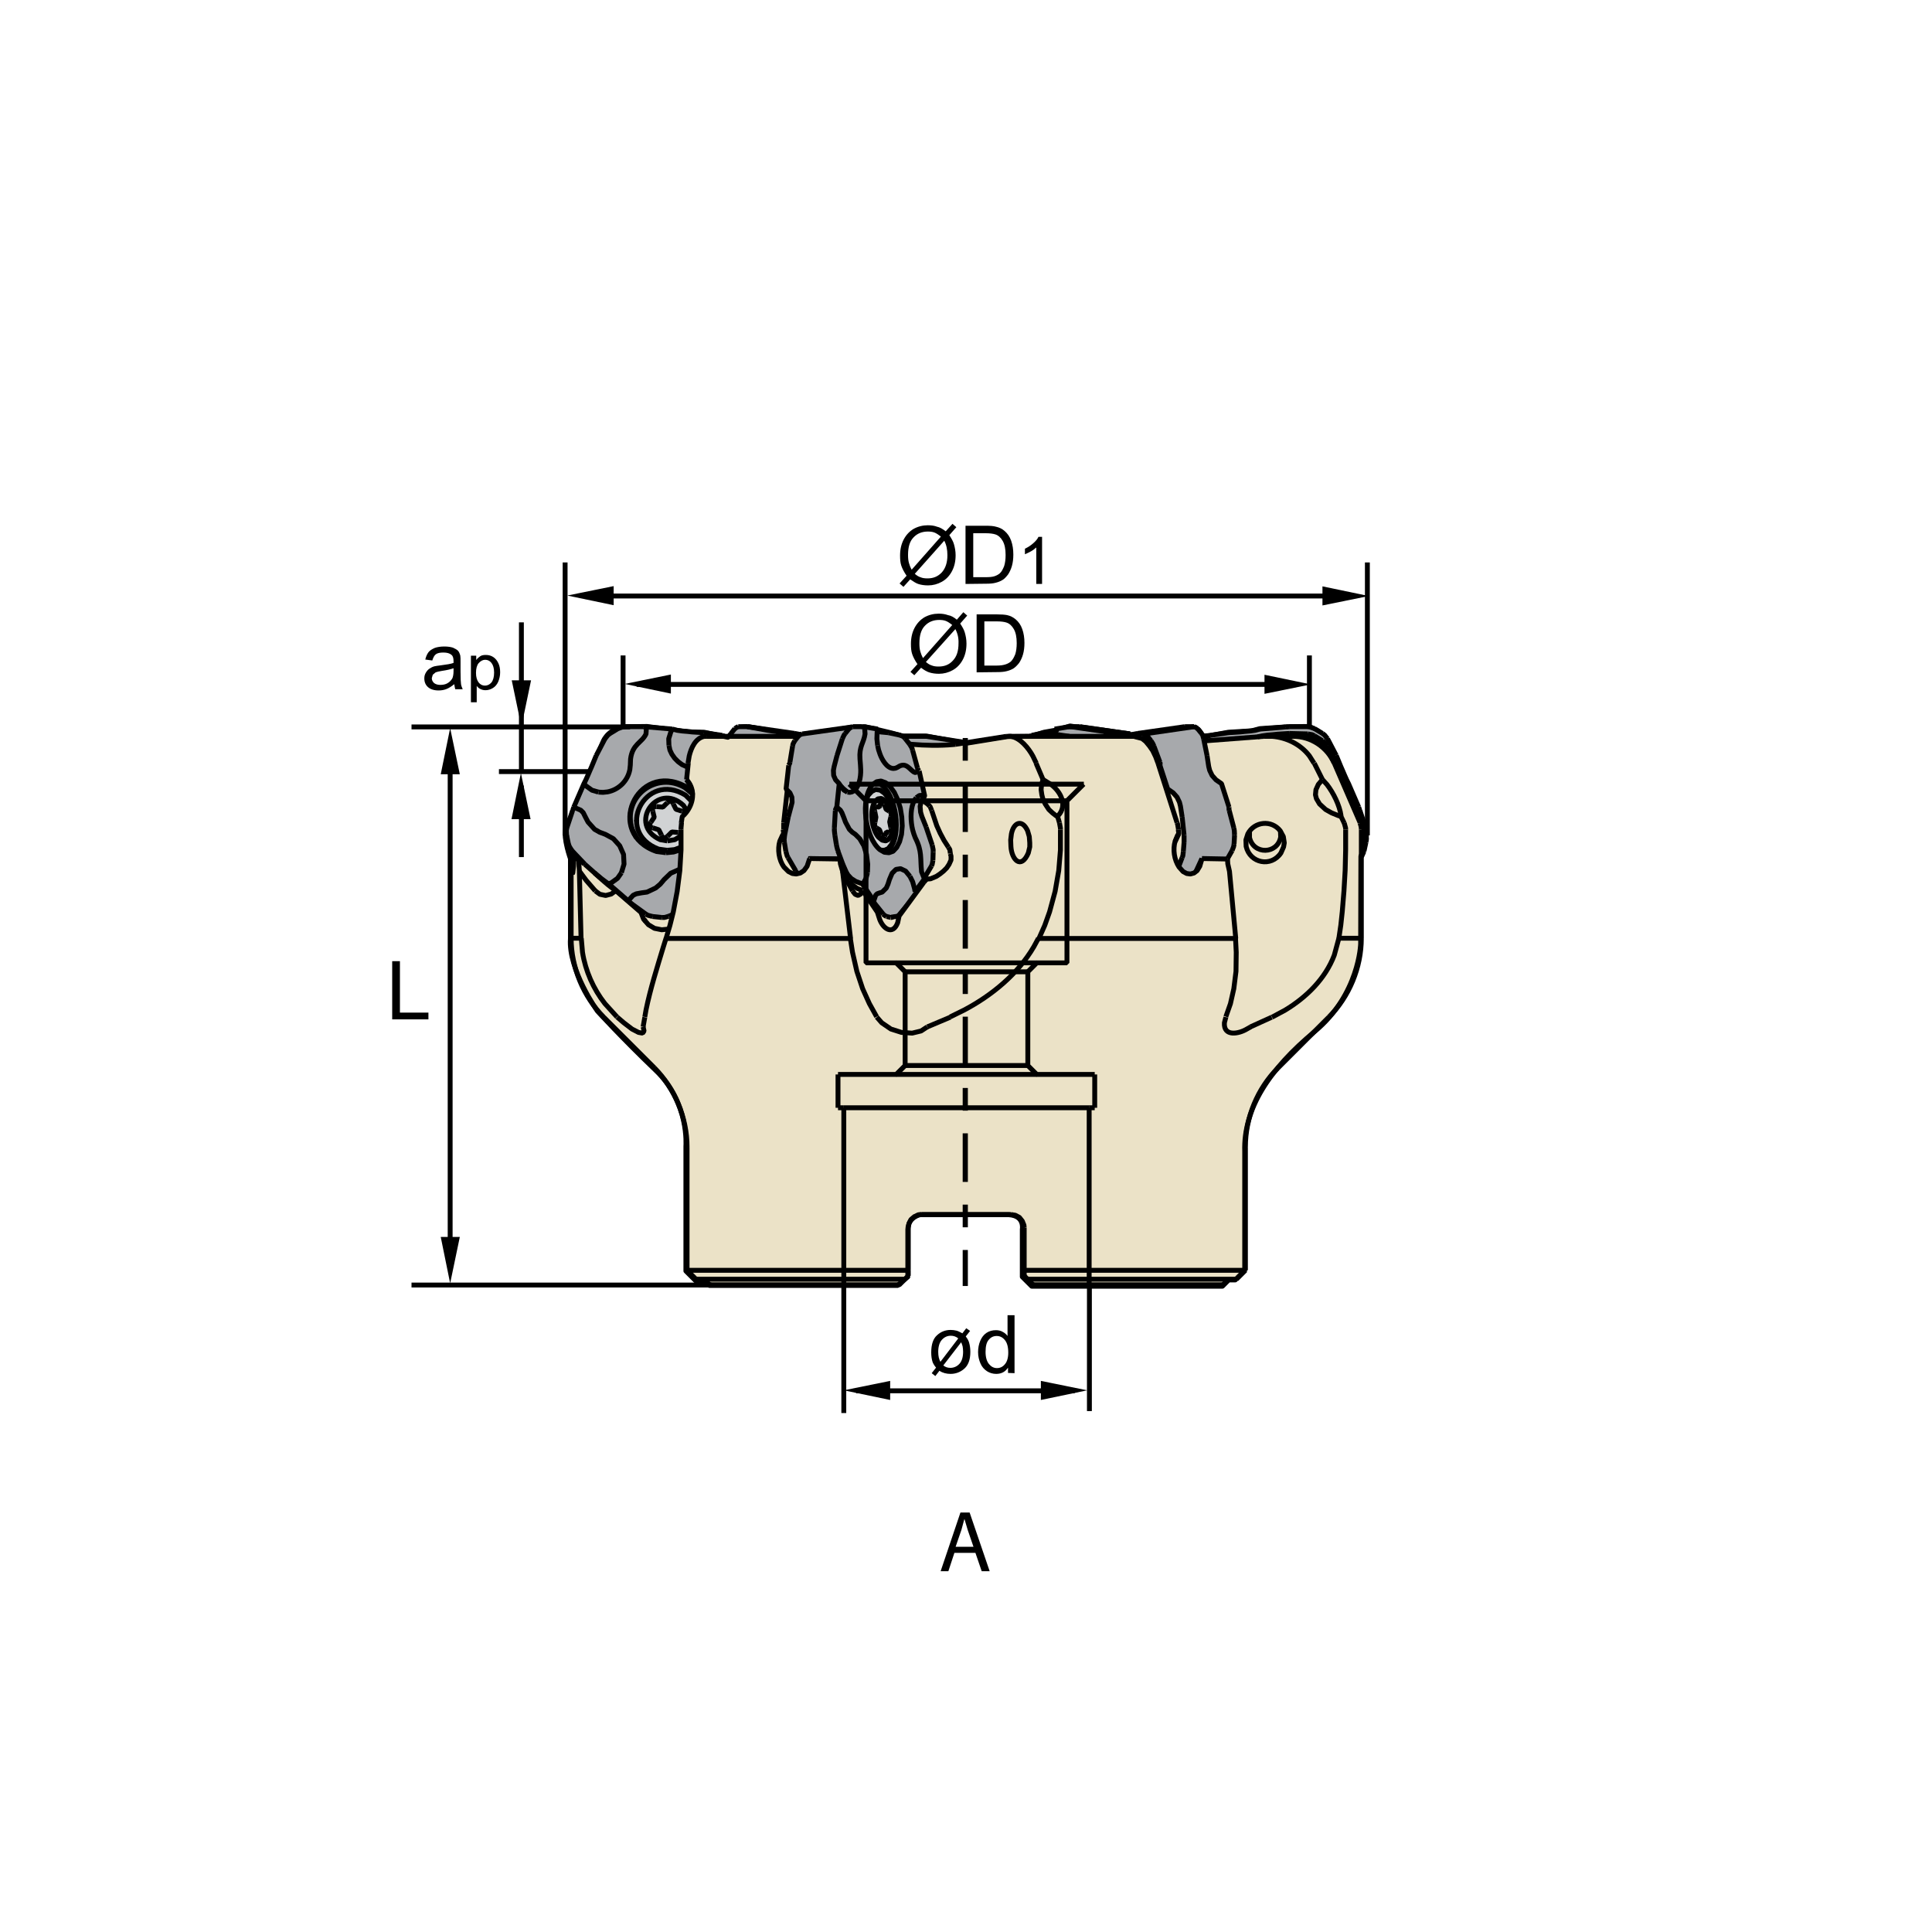 <?xml version="1.0" encoding="utf-8"?>
<!-- Generator: Adobe Illustrator 27.7.0, SVG Export Plug-In . SVG Version: 6.00 Build 0)  -->
<svg version="1.1" id="Layer_1" xmlns="http://www.w3.org/2000/svg" xmlns:xlink="http://www.w3.org/1999/xlink" x="0px" y="0px"
	 viewBox="0 0 800 800" style="enable-background:new 0 0 800 800;" xml:space="preserve">
<style type="text/css">
	.st0{fill:#EBE2C7;}
	
		.st1{clip-path:url(#SVGID_00000086674226874743540060000017752167386829470088_);fill:none;stroke:#000000;stroke-width:2;stroke-linejoin:round;stroke-miterlimit:2.613;}
	.st2{fill:#A7A9AC;}
	.st3{fill:none;stroke:#000000;stroke-width:0.37;stroke-miterlimit:2.613;}
	.st4{fill:none;stroke:#000000;stroke-width:0.513;stroke-miterlimit:2.613;}
	.st5{fill:#D1D3D4;}
	.st6{fill:none;stroke:#000000;stroke-width:0.228;stroke-miterlimit:2.613;}
	.st7{fill:none;stroke:#000000;stroke-width:2.022;stroke-linejoin:bevel;stroke-miterlimit:2.613;}
	
		.st8{fill:none;stroke:#000000;stroke-width:2.145;stroke-miterlimit:2.613;stroke-dasharray:9.393,9.393,20.124,9.393;stroke-dashoffset:24;}
</style>
<g id="DRW_x5F_ZCC_x5F_Milling_x5F_Toolholder_x5F_FMD02_x5F_feltuzheto_x5F_csavaros_x5F_01.svg">
	<path class="st0" d="M249.8,306.9c0,0,2.3-5.9,10.2-6l7.9-0.1l10.6,1.4l6.7,0.9l6.4,0.1l9.8,2.1l2.7-2.6c0,0,1.8-2.4,6.5-1.7
		c4.7,0.7,20.2,3.6,20.2,3.6l22.2-3.5l5.2-0.2l5.6,1.3l5.4,1.3l4.7,1.3h9.9l16.2,3l17.3-2.8l9.6-0.1l5.4-1.7l5-0.9l5.8-1.7l24.5,3.8
		l25.6-3.2c0,0,3-1,4.7,3.6l3.6-0.3l7.1-1.3l9.7-0.6l3.4-0.9l11.9-0.8l8.2-0.1c0,0,4.8,1.4,8.4,6.5l14.2,33c0,0,2.3,8.4-0.9,14.2
		l-0.1,36.3c0,0-0.5,21-19.1,36.4c-18.6,15.4-29.5,31.9-28.9,49.6v49.2l-3.9,4h-2.7l-2.6,2.6h-79l-3.9-3.9v-19.7c0,0,1.1-5.6-5.6-6
		h-36.7c0,0-4.9,0.9-5.1,6.1v19.6l-4.3,3.6h-77.8l-1.6-2H288l-4-4v-51.7c0,0,1.5-18.1-12.5-31.4c-14-13.4-24.1-24.5-24.1-24.5
		s-12.2-17.3-11.2-30v-33.1c0,0-3-8.4-2-12.3"/>
	<g>
		<g>
			<defs>
				<polyline id="SVGID_1_" points="162.4,585.1 567.6,585.1 567.6,216.9 162.4,216.9 162.4,585.1 				"/>
			</defs>
			<clipPath id="SVGID_00000146470027608299942700000008847553668885229972_">
				<use xlink:href="#SVGID_1_"  style="overflow:visible;"/>
			</clipPath>
			
				<path style="clip-path:url(#SVGID_00000146470027608299942700000008847553668885229972_);fill:none;stroke:#000000;stroke-width:2;stroke-linejoin:round;stroke-miterlimit:2.613;" d="
				M249.8,306.9c0,0,2.3-5.9,10.2-6l7.9-0.1l10.6,1.4l6.7,0.9l6.4,0.1l9.8,2.1l2.7-2.6c0,0,1.8-2.4,6.5-1.7
				c4.7,0.7,20.2,3.6,20.2,3.6l22.2-3.5l5.2-0.2l5.6,1.3l5.4,1.3l4.7,1.3h9.9l16.2,3l17.3-2.8l9.6-0.1l5.4-1.7l5-0.9l5.8-1.7
				l24.5,3.8l25.6-3.2c0,0,3-1,4.7,3.6l3.6-0.3l7.1-1.3l9.7-0.6l3.4-0.9l11.9-0.8l8.2-0.1c0,0,4.8,1.4,8.4,6.5l14.2,33
				c0,0,2.3,8.4-0.9,14.2l-0.1,36.3c0,0-0.5,21-19.1,36.4c-18.6,15.4-29.5,31.9-28.9,49.6v49.2l-3.9,4h-2.7l-2.6,2.6h-79l-3.9-3.9
				v-19.7c0,0,1.1-5.6-5.6-6h-36.7c0,0-4.9,0.9-5.1,6.1v19.6l-4.3,3.6h-77.8l-1.6-2H288l-4-4v-51.7c0,0,1.5-18.1-12.5-31.4
				c-14-13.4-24.1-24.5-24.1-24.5s-12.2-17.3-11.2-30v-33.1c0,0-3-8.4-2-12.3L249.8,306.9z"/>
		</g>
	</g>
	<path class="st2" d="M528.9,303.8l6.1-0.4l6.3,0.4l3,0.7l4.5,3.3l3.6,6l5.9,13.2l3.3,7.5l3.8,10l0.3-1.4
		c-20.8-54.4-14.1-42.5-64.5-38.5l-2.4,1.1v1.2l22.4-2.1"/>
	<path class="st3" d="M528.9,303.8l6.1-0.4l6.3,0.4l3,0.7l4.5,3.3l3.6,6l5.9,13.2l3.3,7.5l3.8,10l0.3-1.4
		c-20.8-54.4-14.1-42.5-64.5-38.5l-2.4,1.1v1.2l22.4-2.1L528.9,303.8z"/>
	<polyline class="st2" points="437.3,301.9 437.3,302.9 432.6,303.3 427.6,304.6 464.2,304.9 468.6,304.1 447.1,301.1 442.5,300.9 	
		"/>
	<polygon class="st4" points="437.3,301.9 442.5,300.9 447.1,301.1 468.6,304.1 464.2,304.9 427.6,304.6 432.6,303.3 437.3,302.9 	
		"/>
	<polyline class="st2" points="472.6,303.5 494.4,300.8 498.1,304.7 499.4,311.2 500.8,318.6 502.3,321.9 503.5,323 505.7,324.4 
		508.8,334 509.2,335.8 511.7,343.9 511.4,350.1 507.9,355.4 497.7,355.5 496.3,358.9 495.1,361 493.1,361.8 491.7,361.8 
		489.8,360.5 488.4,358.9 489.9,354.1 490.5,348.5 489.9,340.9 488.8,333 486.6,328.9 483.3,326.8 478.3,312 474.8,306.5 
		468.2,304.1 	"/>
	<polygon class="st4" points="472.6,303.5 494.4,300.8 498.1,304.7 499.4,311.2 500.8,318.6 502.3,321.9 503.5,323 505.7,324.4 
		508.8,334 509.2,335.8 511.7,343.9 511.4,350.1 507.9,355.4 497.7,355.5 496.3,358.9 495.1,361 493.1,361.8 491.7,361.8 
		489.8,360.5 488.4,358.9 489.9,354.1 490.5,348.5 489.9,340.9 488.8,333 486.6,328.9 483.3,326.8 478.3,312 474.8,306.5 
		468.2,304.1 	"/>
	<polyline class="st2" points="376.7,308 381.1,308.4 387.6,308.5 394.4,308.3 399.5,307.7 395.1,306.7 388.5,305.7 383,305 
		374.4,304.9 	"/>
	<polygon class="st4" points="374.4,304.9 383,305 388.5,305.7 395.1,306.7 399.5,307.7 394.4,308.3 387.6,308.5 381.1,308.4 
		376.7,308 	"/>
	<polyline class="st2" points="305.5,301 304.3,301.7 302.9,303.4 302,304.8 305.4,304.8 309.7,304.8 330.4,304.9 330.8,304.3 
		309.7,301 	"/>
	<polygon class="st4" points="305.5,301 309.7,301 330.8,304.3 330.4,304.9 309.7,304.8 305.4,304.8 302,304.8 302.9,303.4 
		304.3,301.7 	"/>
	<polyline class="st2" points="352.6,301 357.5,301 363.5,302.1 363.3,303 367.9,303.4 373,304.4 375,305.6 377.1,308.6 
		378.9,314.7 380.1,319 382.7,329.4 381.1,332.4 380.8,336 381.3,338 384.2,344.9 386,352.1 386.1,355.7 385.5,358.3 382.8,363.4 
		377.8,371.1 371.1,379.1 368,379.3 366.4,379.2 361.9,373.1 359.2,368.5 357,365.7 351.5,363 347.1,352.8 345.5,344.8 347.3,325.1 
		345,321.2 344.8,318 346.8,312.6 349.1,304.8 351.1,302 	"/>
	<polygon class="st4" points="352.6,301 357.5,301 363.5,302.1 363.3,303 367.9,303.4 373,304.4 375,305.6 377.1,308.6 378.9,314.7 
		380.1,319 382.7,329.4 381.1,332.4 380.8,336 381.3,338 384.2,344.9 386,352.1 386.1,355.7 385.5,358.3 382.8,363.4 377.8,371.1 
		371.1,379.1 368,379.3 366.4,379.2 361.9,373.1 359.2,368.5 357,365.7 351.5,363 347.1,352.8 345.5,344.8 347.3,325.1 345,321.2 
		344.8,318 346.8,312.6 349.1,304.8 351.1,302 	"/>
	<polyline class="st2" points="331.5,304.1 352.1,301.2 349.1,304.9 344.7,318.5 344.9,321.5 347.2,324.9 345.9,334.6 345.2,344 
		345.9,350.3 347.3,354.9 334.9,354.8 333.7,359.1 331.7,361 330.3,361.4 325.7,353.5 324.7,349 324.9,346.2 325.9,340.8 
		327.9,333.6 328.3,331.2 327.3,328.3 325.8,326.7 327,317 328.8,307.5 	"/>
	<polygon class="st4" points="331.5,304.1 352.1,301.2 349.1,304.9 344.7,318.5 344.9,321.5 347.2,324.9 345.9,334.6 345.2,344 
		345.9,350.3 347.3,354.9 334.9,354.8 333.7,359.1 331.7,361 330.3,361.4 325.7,353.5 324.7,349 324.9,346.2 325.9,340.8 
		327.9,333.6 328.3,331.2 327.3,328.3 325.8,326.7 327,317 328.8,307.5 	"/>
	<path class="st5" d="M359.8,329.1l1.1-1.5l1.8-0.7l1.8,0.3l1.9,1.2l1.5,2.2l1.2,2.3l1,2.8l0.6,2.6l0.3,4.3l-0.6,4.1l-1,2.8
		c-6.1,8.1-9.9-6-10.8-10.2l-0.3-3.3l0.2-3.9"/>
	<path class="st4" d="M359.8,329.1l1.1-1.5l1.8-0.7l1.8,0.3l1.9,1.2l1.5,2.2l1.2,2.3l1,2.8l0.6,2.6l0.3,4.3l-0.6,4.1l-1,2.8
		c-6.6,9-11.3-9.3-11.1-13.5l0.2-3.9L359.8,329.1z"/>
	<polyline class="st2" points="251.2,304.9 257.8,300.8 267.3,300.9 278.2,301.8 286.7,302.6 290,303 297.9,304.6 292.1,304.5 
		289.7,305.5 286.9,308.6 285.4,312 284,322.5 286.6,326.6 286.7,330.1 286.3,333 285.1,335.3 282.5,338.1 281.9,342.2 281.8,354.5 
		281.4,360.4 280.6,366.9 278.3,378.9 275.4,379.9 268.9,379.5 250.2,364.9 237.6,353 234.9,349.5 234.9,343.7 239.2,331.5 
		246.4,314.3 	"/>
	<path class="st4" d="M251.2,304.9l6.6-4.1l9.6,0l10.9,0.9l8.4,0.8l3.3,0.3l8,1.6l-5.9-0.1l-2.4,1l-2.7,3.1l-1.5,3.5l-1.4,10.5
		l2.6,4l0,3.6l-0.4,2.9l-1.1,2.3l-2.7,2.9l-0.6,4l0,12.3l-0.4,5.9l-0.9,6.4l-2.2,12l-2.9,1l-6.5-0.4l-18.7-14.6
		c-26.9-20.1-13-21.9-3.9-50.6L251.2,304.9z"/>
	<path class="st5" d="M267.1,330.9l2.5-2.2l3.6-1.5l3.7-0.3l3.6,0.9l3.2,1.5l2.6,2.4l-1.4,3.5l-1.8,2.3l-0.6,0.8l-0.4,3.3l0,9.2
		l-3,1.1c-10.1,2.1-18.7-8-14.2-17.9l1.1-1.7"/>
	<path class="st6" d="M267.1,330.9l2.5-2.2l3.6-1.5l3.7-0.3l3.6,0.9l3.2,1.5l2.6,2.4l-1.4,3.5l-1.8,2.3l-0.6,0.8l-0.4,3.3l0,9.2
		l-3,1.1c-11.1,2.2-19.8-9.9-13.1-19.6L267.1,330.9z"/>
	<line class="st7" x1="347" y1="458.7" x2="349.4" y2="458.7"/>
	<line class="st7" x1="347" y1="444.9" x2="347" y2="458.7"/>
	<polyline class="st7" points="347,444.9 371.1,444.9 374.8,441.2 374.8,402.4 371.1,398.7 358.6,398.7 358.6,331.6 351.7,324.7 	
		"/>
	<line class="st7" x1="349.4" y1="531.8" x2="349.4" y2="458.7"/>
	<line class="st7" x1="451" y1="458.7" x2="453.3" y2="458.7"/>
	<line class="st7" x1="451" y1="458.7" x2="451" y2="531.8"/>
	<polyline class="st7" points="448.7,324.7 441.8,331.6 441.8,398.7 429.3,398.7 425.6,402.4 425.6,441.2 429.3,444.9 453.3,444.9 	
		"/>
	<line class="st7" x1="453.3" y1="458.7" x2="453.3" y2="444.9"/>
	<path class="st7" d="M349.4,458.7h0.5c33.6,0,67.2,0,100.7,0h0.5"/>
	<path class="st7" d="M429.3,444.9h-0.5c-19.1,0-38.2,0-57.2,0h-0.5"/>
	<path class="st7" d="M374.8,441.2h0.5c16.6,0,33.2,0,49.9,0h0.5"/>
	<path class="st7" d="M425.6,402.4h-0.5c-16.6,0-33.2,0-49.9,0h-0.5"/>
	<path class="st7" d="M371.1,398.7h0.5c19.1,0,38.2,0,57.2,0h0.5"/>
	<path class="st7" d="M441.8,331.6h-0.5c-27.4,0-54.8,0-82.2,0h-0.5"/>
	<path class="st7" d="M351.7,324.7h0.5c32,0,64.1,0,96.1,0h0.5"/>
	<line class="st7" x1="468" y1="303.9" x2="447.3" y2="301"/>
	<line class="st7" x1="352.9" y1="301" x2="332.2" y2="303.9"/>
	<line class="st7" x1="250" y1="421.2" x2="271" y2="442.2"/>
	<line class="st7" x1="529.2" y1="442.2" x2="550.2" y2="421.2"/>
	<line class="st7" x1="284.5" y1="474.9" x2="284.5" y2="526"/>
	<line class="st7" x1="515.7" y1="526" x2="515.7" y2="474.9"/>
	<line class="st7" x1="284.5" y1="526" x2="288.2" y2="529.7"/>
	<line class="st7" x1="512" y1="529.7" x2="515.7" y2="526"/>
	<line class="st7" x1="506.4" y1="532" x2="508.7" y2="529.7"/>
	<line class="st7" x1="291.5" y1="529.7" x2="293.8" y2="532"/>
	<line class="st7" x1="563.7" y1="388.5" x2="563.7" y2="343.5"/>
	<line class="st7" x1="563.2" y1="340.7" x2="552.5" y2="316"/>
	<line class="st7" x1="236.5" y1="354.7" x2="236.5" y2="388.5"/>
	<line class="st7" x1="263.6" y1="339.5" x2="263.6" y2="340.1"/>
	<line class="st7" x1="365" y1="352.3" x2="366.2" y2="352.1"/>
	<line class="st7" x1="363" y1="342.8" x2="362.9" y2="342.8"/>
	<line class="st7" x1="565.8" y1="347.5" x2="565.8" y2="344.6"/>
	<line class="st7" x1="234.4" y1="344.6" x2="234.4" y2="347.5"/>
	<line class="st7" x1="469.9" y1="304.9" x2="417.5" y2="304.9"/>
	<line class="st7" x1="330.6" y1="304.9" x2="292.5" y2="304.9"/>
	<path class="st7" d="M284.5,474.9c0-12.1-5.1-24.2-13.5-32.7"/>
	<path class="st7" d="M529.2,442.2c-8.5,8.5-13.5,20.6-13.5,32.7"/>
	<path class="st7" d="M550.2,421.2c8.5-8.5,13.5-20.6,13.5-32.7"/>
	<path class="st7" d="M552.5,316.1c-2.9-6.7-9.6-11.2-17-11.2h-10.4"/>
	<path class="st7" d="M563.7,343.5c0-0.9-0.2-1.9-0.6-2.7"/>
	<path class="st7" d="M236.5,388.5c0,12.1,5.1,24.2,13.5,32.7"/>
	<line class="st7" x1="500.2" y1="304.9" x2="498.1" y2="304.9"/>
	<line class="st7" x1="382.7" y1="304.9" x2="373.6" y2="304.9"/>
	<path class="st7" d="M517.4,344.2l0,2.6c1.6,7.2,11.6,7,12.9-0.2l-0.1-2.6"/>
	<polyline class="st7" points="280.8,344.7 281.4,344.8 282,344.6 	"/>
	<polyline class="st7" points="280.8,344.7 278.2,344.5 276.4,346.3 	"/>
	<polyline class="st7" points="273.9,345.8 274.4,346.8 275.5,347 276.4,346.3 	"/>
	<polyline class="st7" points="273.9,345.8 272.8,343.6 270.3,342.8 	"/>
	<polyline class="st7" points="269.5,340.5 268.9,341.4 269.3,342.5 270.3,342.8 	"/>
	<polyline class="st7" points="269.5,340.5 270.9,338.4 270.3,335.9 	"/>
	<polyline class="st7" points="271.9,334 270.8,334 270.1,334.8 270.3,335.9 	"/>
	<polyline class="st7" points="271.9,334 274.5,334.2 276.3,332.4 	"/>
	<polyline class="st7" points="278.8,332.9 278.3,331.9 277.2,331.7 276.3,332.4 	"/>
	<polyline class="st7" points="278.8,332.9 279.9,335.1 282.4,335.9 	"/>
	<polyline class="st7" points="283.8,336.9 283.3,336.1 282.4,335.9 	"/>
	<path class="st7" d="M276.3,348.2l-2.9-0.5c-13.7-6.1-1.3-24.4,9.6-14.2l1.6,2.5"/>
	<polyline class="st7" points="282,346.1 279.4,347.7 276.3,348.2 	"/>
	<path class="st7" d="M276.3,352.1l-3.6-0.5c-18.6-7-5.6-32.7,11.2-22.3l2.6,2.6"/>
	<polyline class="st7" points="282,350.8 279.3,351.8 276.3,352.1 	"/>
	<polyline class="st7" points="368.9,338.2 368.4,340.3 368.9,342.8 	"/>
	<polyline class="st7" points="368.3,344.7 368.9,344.7 369.2,343.9 368.9,342.8 	"/>
	<polyline class="st7" points="368.3,344.7 367.1,344.5 366.3,346.3 	"/>
	<polyline class="st7" points="365,345.8 365.4,346.8 366,347 366.3,346.3 	"/>
	<polyline class="st7" points="365,345.8 364.2,343.6 362.9,342.8 	"/>
	<polyline class="st7" points="362.3,340.5 362.1,341.4 362.4,342.5 362.9,342.8 	"/>
	<polyline class="st7" points="362.3,340.5 362.7,338.4 362.2,335.9 	"/>
	<polyline class="st7" points="362.8,334 362.2,334 362,334.8 362.2,335.9 	"/>
	<polyline class="st7" points="362.8,334 364.1,334.2 364.8,332.4 	"/>
	<polyline class="st7" points="366.1,332.9 365.7,331.9 365.2,331.7 364.8,332.4 	"/>
	<polyline class="st7" points="366.1,332.9 366.9,335.1 368.2,335.9 	"/>
	<polyline class="st7" points="368.9,338.2 369.1,337.3 368.8,336.2 368.2,335.9 	"/>
	<path class="st7" d="M366.8,348.2l-1.5-0.3l-1.5-1.2c-2.9-3.3-3.9-11.1-1.5-14.8l1.2-1.1l1.4-0.2l1.5,0.8l1.4,1.6l1.1,2.3l0.7,2.8
		l0.3,2.9l-0.2,2.7l-0.7,2.3l-1.1,1.6L366.8,348.2z"/>
	<polyline class="st7" points="366.2,352.1 365.3,352.1 364.4,351.9 	"/>
	<polyline class="st7" points="358.5,331.8 359.5,329.3 361,327.7 362.6,326.9 364.5,327.2 366.3,328.5 368,330.7 369.3,333.6 
		370.3,336.9 370.8,340.5 370.8,344 370.3,347.1 369.2,349.6 367.8,351.4 366.2,352.1 	"/>
	<line class="st7" x1="362.1" y1="334.1" x2="362.8" y2="334"/>
	<line class="st7" x1="362.9" y1="342.8" x2="362.9" y2="342.8"/>
	<line class="st7" x1="365.2" y1="346.4" x2="366.3" y2="346.3"/>
	<line class="st7" x1="427.2" y1="304.5" x2="429.5" y2="304.9"/>
	<line class="st7" x1="427.2" y1="304.5" x2="426.6" y2="304.9"/>
	<polyline class="st7" points="427.2,304.5 432.3,303.4 442.8,304.9 	"/>
	<line class="st7" x1="447.3" y1="301" x2="447.1" y2="300.9"/>
	<line class="st7" x1="467.8" y1="303.9" x2="447.1" y2="300.9"/>
	<line class="st7" x1="467.8" y1="303.9" x2="468" y2="304"/>
	<line class="st7" x1="468.3" y1="304" x2="468.7" y2="304.2"/>
	<polyline class="st7" points="436.7,301.9 437.5,302.4 437.4,302.7 436.5,302.9 435.5,303.1 432.3,303.4 	"/>
	<polyline class="st7" points="457.6,304.5 457.7,304.4 458.6,304.2 459.6,304 462.8,303.7 	"/>
	<line class="st7" x1="443.3" y1="300.9" x2="462.8" y2="303.7"/>
	<polyline class="st7" points="442.2,301 442.9,301 443.3,300.9 	"/>
	<line class="st7" x1="442.2" y1="301" x2="436.7" y2="301.9"/>
	<line class="st7" x1="436.9" y1="302.8" x2="436.7" y2="301.9"/>
	<line class="st7" x1="447.1" y1="300.9" x2="443.3" y2="300.9"/>
	<line class="st7" x1="467.8" y1="303.9" x2="462.8" y2="303.7"/>
	<line class="st7" x1="459.6" y1="304" x2="459.4" y2="304.9"/>
	<line class="st7" x1="467.8" y1="303.9" x2="467.6" y2="304.5"/>
	<line class="st7" x1="326.2" y1="304.5" x2="328.5" y2="304.9"/>
	<line class="st7" x1="326.2" y1="304.5" x2="326.5" y2="304.9"/>
	<polyline class="st7" points="326.2,304.5 323.7,303.4 331,304.4 	"/>
	<polyline class="st7" points="304.3,301.7 305.2,301.1 305.7,300.9 	"/>
	<polyline class="st7" points="302.1,304.9 302.2,304.4 302.7,303.7 	"/>
	<polyline class="st7" points="315.1,301.9 317.8,302.4 319.8,302.7 321.3,302.9 322.1,303.1 323.7,303.4 	"/>
	<polyline class="st7" points="331.5,304.2 331.4,304.2 330.7,304 329.1,303.7 	"/>
	<line class="st7" x1="309.6" y1="300.9" x2="329.1" y2="303.7"/>
	<polyline class="st7" points="309.9,301 309.8,301 309.6,300.9 	"/>
	<line class="st7" x1="309.9" y1="301" x2="315.1" y2="301.9"/>
	<line class="st7" x1="304.3" y1="301.7" x2="302.7" y2="303.7"/>
	<line class="st7" x1="305.7" y1="300.9" x2="309.6" y2="300.9"/>
	<line class="st7" x1="326.2" y1="304.5" x2="326.2" y2="304.9"/>
	<line class="st7" x1="299.1" y1="304.5" x2="300" y2="304.9"/>
	<line class="st7" x1="299.1" y1="304.5" x2="291.5" y2="303.4"/>
	<polyline class="st7" points="270.2,379.5 268.3,379 267.4,378.5 	"/>
	<polyline class="st7" points="276.9,379.4 275.1,379.9 274,379.9 	"/>
	<polyline class="st7" points="260.1,373 260.8,373.6 261.2,374 	"/>
	<polyline class="st7" points="260.1,373 252,366 250.6,365 249,363.8 247.2,362.3 245.8,361.1 242.2,357.9 242.2,357.9 	"/>
	<line class="st7" x1="261.2" y1="374" x2="261.2" y2="374.1"/>
	<line class="st7" x1="270.2" y1="379.5" x2="274" y2="379.9"/>
	<line class="st7" x1="276.9" y1="379.4" x2="278.5" y2="378.7"/>
	<line class="st7" x1="234.6" y1="345.8" x2="234.6" y2="348.8"/>
	<polyline class="st7" points="234.6,345.8 234.5,343.9 234.7,342.8 	"/>
	<polyline class="st7" points="234.4,347.5 234.4,347.7 234.6,348.8 	"/>
	<line class="st7" x1="236.8" y1="352.2" x2="236.8" y2="355.1"/>
	<polyline class="st7" points="236.8,352.2 235.8,350.6 235.4,349.6 	"/>
	<line class="st7" x1="235.4" y1="352.5" x2="235.4" y2="349.6"/>
	<polyline class="st7" points="235.4,352.5 236.2,354.3 236.8,355.1 	"/>
	<polyline class="st7" points="237.6,334.2 237.3,335.1 237.1,335.6 	"/>
	<polyline class="st7" points="237.6,334.2 241.8,324.5 242.6,322.9 243.4,321.1 244.3,319 245,317.4 246.9,312.8 	"/>
	<line class="st7" x1="234.6" y1="345.8" x2="235.4" y2="349.6"/>
	<line class="st7" x1="235.4" y1="352.5" x2="234.6" y2="348.8"/>
	<line class="st7" x1="236.8" y1="352.2" x2="242.2" y2="357.9"/>
	<line class="st7" x1="236.8" y1="355.1" x2="237.6" y2="355.9"/>
	<polyline class="st7" points="255.9,301.7 257.6,301.1 258.7,300.9 	"/>
	<polyline class="st7" points="250.5,305.9 251.7,304.4 252.6,303.7 	"/>
	<polyline class="st7" points="278.5,301.9 280.4,302.4 282.5,302.7 284.9,302.9 286.7,303.1 291.5,303.4 	"/>
	<polyline class="st7" points="267.8,301 267,301 266.4,300.9 	"/>
	<line class="st7" x1="267.8" y1="301" x2="278.5" y2="301.9"/>
	<line class="st7" x1="255.9" y1="301.7" x2="252.6" y2="303.7"/>
	<line class="st7" x1="250.5" y1="305.9" x2="246.9" y2="312.8"/>
	<path class="st7" d="M275.8,353.1l-3.9-0.5c-21.6-7.4-8.4-37.5,11.7-27.1l3.1,2.5"/>
	<polyline class="st7" points="282,351.8 278.9,352.8 275.8,353.1 	"/>
	<polyline class="st7" points="277,308.7 277.4,310.6 278.2,312.3 279.4,314 280.8,315.4 282.4,316.6 284.8,317.7 	"/>
	<polyline class="st7" points="277,308.7 276.9,305.9 277.8,303 278.5,301.9 	"/>
	<path class="st7" d="M247.8,328l1.9,0.1l1.9-0.2c4.6-0.9,8.3-4.5,9.2-9.2l0.2-1.9l0.1-2.5c0.8-6.3,4.7-6.7,6.4-10.4l0.1-1.5
		l0.1-1.5"/>
	<polyline class="st7" points="247.8,328 245.1,327.2 242.6,325.4 241.8,324.5 	"/>
	<polyline class="st7" points="257.3,361.4 258.4,357.8 258.2,353.8 256.6,350.2 254,347.3 250.7,345.5 248.3,344.6 246.2,343.4 
		243.5,340.4 242.5,338.5 241.5,336.5 240.5,335.5 238.9,334.8 237.6,334.2 	"/>
	<polyline class="st7" points="257.3,361.4 255.7,363.7 253.2,365.5 252,366 	"/>
	<polyline class="st7" points="281.5,360 281.3,360 277.7,361.6 275,364.2 273.4,366.1 271.5,367.7 267.9,369.4 265.7,369.7 
		263.5,370.1 262.2,370.7 261.1,371.9 260.1,373 	"/>
	<line class="st7" x1="258.7" y1="300.9" x2="266.4" y2="300.9"/>
	<line class="st7" x1="234.7" y1="342.8" x2="237.1" y2="335.6"/>
	<line class="st7" x1="267.4" y1="378.5" x2="261.2" y2="374"/>
	<line class="st7" x1="267.4" y1="381.4" x2="266.7" y2="380.9"/>
	<line class="st7" x1="299.1" y1="304.5" x2="299" y2="304.9"/>
	<path class="st7" d="M263.6,347l-1.8-3.6c-4.4-13.3,10-24.4,21.9-17.2l3.1,2.6"/>
	<polyline class="st7" points="376.7,308.2 377.6,309.7 377.9,310.7 	"/>
	<polyline class="st7" points="373,304.5 374.2,305.1 374.8,305.8 	"/>
	<polyline class="st7" points="380.6,319.2 380,318.5 379.9,318 	"/>
	<polyline class="st7" points="380.6,319.2 382.9,329.6 381.5,331.7 381,333.9 381.2,336.3 381.7,338 383.5,342.5 	"/>
	<line class="st7" x1="376.7" y1="308.2" x2="374.8" y2="305.8"/>
	<line class="st7" x1="373" y1="304.5" x2="367.9" y2="303.4"/>
	<polyline class="st7" points="386.3,356.3 386,357.9 385.7,358.6 	"/>
	<polyline class="st7" points="386,349.9 386.4,351.8 386.4,352.8 	"/>
	<polyline class="st7" points="382.9,363.8 382.9,363.4 383,363.1 	"/>
	<line class="st7" x1="382.9" y1="363.8" x2="378.9" y2="369.2"/>
	<line class="st7" x1="386.3" y1="356.3" x2="386.4" y2="352.8"/>
	<line class="st7" x1="386" y1="349.9" x2="383.5" y2="342.5"/>
	<polyline class="st7" points="367.1,379.5 366.2,379 365.7,378.5 	"/>
	<polyline class="st7" points="369.9,379.4 369.3,379.9 368.8,379.9 	"/>
	<polyline class="st7" points="361.8,373 361.9,373.6 362.1,374 	"/>
	<polyline class="st7" points="361.8,373 357.1,366 354.4,365 352.5,363.8 351.1,362.3 350.4,361.1 349,357.9 348.7,357.9 	"/>
	<polyline class="st7" points="329.8,361.6 329.7,361 329.5,360.6 	"/>
	<line class="st7" x1="367.1" y1="379.5" x2="368.8" y2="379.9"/>
	<polyline class="st7" points="345.7,345.8 345.5,343.9 345.5,342.8 	"/>
	<polyline class="st7" points="324.9,345.8 324.7,347.7 324.8,348.8 	"/>
	<polyline class="st7" points="346.9,352.2 346.5,350.6 346.3,349.6 	"/>
	<polyline class="st7" points="325.4,352.5 325.9,354.3 326.3,355.1 	"/>
	<polyline class="st7" points="346.5,334.2 346,335.1 345.9,335.6 	"/>
	<polyline class="st7" points="346.5,334.2 347.5,324.5 346,322.9 345.2,321.1 345.1,319 345.4,317.4 346.6,312.8 	"/>
	<polyline class="st7" points="326.6,316.9 327,316.1 327.1,315.6 	"/>
	<polyline class="st7" points="326.6,316.9 325.5,326.7 327.1,328.3 327.9,330.1 328,332.2 327.6,333.8 326.4,338.3 	"/>
	<line class="st7" x1="345.7" y1="345.8" x2="346.3" y2="349.6"/>
	<line class="st7" x1="325.4" y1="352.5" x2="324.8" y2="348.8"/>
	<line class="st7" x1="346.9" y1="352.2" x2="349" y2="357.9"/>
	<line class="st7" x1="326.3" y1="355.1" x2="329.5" y2="360.6"/>
	<polyline class="st7" points="351.6,301.7 352.5,301.1 352.9,301 	"/>
	<polyline class="st7" points="332.2,303.9 331.3,304.2 330.7,304.7 	"/>
	<polyline class="st7" points="348.8,305.9 349.5,304.4 350,303.7 	"/>
	<polyline class="st7" points="329.1,306.7 328.4,308 328.2,308.9 	"/>
	<polyline class="st7" points="363.3,302.8 363.7,302.9 364.7,303.1 367.9,303.4 	"/>
	<polyline class="st7" points="358,301 357.3,301 356.9,300.9 	"/>
	<line class="st7" x1="358" y1="301" x2="363.5" y2="301.9"/>
	<line class="st7" x1="351.6" y1="301.7" x2="350" y2="303.7"/>
	<line class="st7" x1="329.1" y1="306.7" x2="330.7" y2="304.7"/>
	<line class="st7" x1="348.8" y1="305.9" x2="346.6" y2="312.8"/>
	<line class="st7" x1="328.2" y1="308.9" x2="327.1" y2="315.6"/>
	<path class="st7" d="M368.1,353.1l-1.9-0.2l-1.9-1.1c-6-5-8.3-20.9-3-26.9l1.7-1.2l1.8-0.3l1.9,0.7l1.9,1.6l1.7,2.4l1.4,3l1.1,3.5
		l0.6,3.7l0.2,3.7l-0.3,3.5l-0.8,3l-1.2,2.4l-1.5,1.6L368.1,353.1z"/>
	<path class="st7" d="M363.4,308.7l0.4,1.8l0.6,1.8c0.8,2.2,2.8,5.8,5.5,5.9l0.9-0.1l0.9-0.4c3.8-2.7,5.2,1.7,7.3,2.2l0.8-0.3
		l0.7-0.3"/>
	<polyline class="st7" points="363.4,308.7 363.1,305.9 363.2,303 363.5,301.9 	"/>
	<path class="st7" d="M350.9,328l1,0.1l0.9-0.2c3-1.3,3.7-6.3,3.6-9.2l-0.1-1.9l-0.2-2.5c-0.4-5.3,1.5-6.5,2.1-10.4l-0.1-1.5
		L358,301"/>
	<polyline class="st7" points="350.9,328 349.5,327.2 348,325.4 347.5,324.5 	"/>
	<polyline class="st7" points="359.2,361.4 359.3,357.8 358.8,353.8 357.7,350.2 356,347.3 354.2,345.5 352.9,344.6 351.7,343.4 
		350.1,340.4 349.4,338.5 348.6,336.5 348,335.5 347.2,334.8 346.5,334.2 	"/>
	<polyline class="st7" points="359.2,361.4 358.6,363.7 357.6,365.5 357.1,366 	"/>
	<polyline class="st7" points="376.8,362.9 375,360.7 372.9,359.7 371,360 369.4,361.6 368.3,364.2 367.7,366.1 367,367.7 
		365.3,369.4 364.3,369.7 363.2,370.1 362.6,370.7 362.2,371.9 361.8,373 	"/>
	<polyline class="st7" points="376.8,362.9 377.9,365.1 378.7,368 378.9,369.2 	"/>
	<path class="st7" d="M379.4,330.3l-0.7,1l-0.6,1.3c-1.2,3.2-1,7.7-0.2,11l0.5,1.7l0.6,1.6c2.9,5.7,2,8.4,2.6,14.1l0.6,1.5l0.5,1.2"
		/>
	<polyline class="st7" points="379.4,330.3 380.7,329.4 382.2,329.3 382.9,329.6 	"/>
	<line class="st7" x1="353.1" y1="300.9" x2="356.9" y2="300.9"/>
	<polyline class="st7" points="347.8,325.1 349,326.4 350.9,328 	"/>
	<line class="st7" x1="348.8" y1="305.9" x2="349.1" y2="306.2"/>
	<line class="st7" x1="345.5" y1="342.8" x2="345.9" y2="335.6"/>
	<line class="st7" x1="324.9" y1="345.8" x2="326.4" y2="338.3"/>
	<line class="st7" x1="346.9" y1="352.2" x2="347" y2="351.7"/>
	<polyline class="st7" points="365.7,378.5 362.1,374 362.3,373.7 	"/>
	<polyline class="st7" points="385.7,358.6 383,363.1 382.9,362.5 	"/>
	<line class="st7" x1="386" y1="349.9" x2="385.6" y2="350.1"/>
	<line class="st7" x1="377.9" y1="310.7" x2="379.9" y2="318"/>
	<line class="st7" x1="377.6" y1="310.9" x2="377.9" y2="310.7"/>
	<line class="st7" x1="379.9" y1="318" x2="379.5" y2="317.9"/>
	<path class="st7" d="M362.4,323.9l2,0.7c6.8,4.3,9.2,21.1,3.8,27.1l-1.7,1.2"/>
	<polyline class="st7" points="511.2,345.8 511.1,343.9 510.9,342.8 	"/>
	<polyline class="st7" points="490.3,345.8 490.3,347.7 490.3,348.8 	"/>
	<polyline class="st7" points="510.2,352.2 510.8,350.6 511,349.6 	"/>
	<polyline class="st7" points="490,352.5 489.8,354.3 489.5,355.1 	"/>
	<polyline class="st7" points="508.9,334.2 508.9,335.1 509,335.6 	"/>
	<polyline class="st7" points="508.9,334.2 505.8,324.5 503.5,322.9 501.9,321.1 500.9,319 500.5,317.4 499.8,312.8 	"/>
	<polyline class="st7" points="480.3,316.9 480.4,316.1 480.3,315.6 	"/>
	<polyline class="st7" points="480.3,316.9 483.5,326.7 485.8,328.3 487.4,330.1 488.4,332.2 488.8,333.8 489.5,338.3 	"/>
	<line class="st7" x1="511.2" y1="345.8" x2="511" y2="349.6"/>
	<line class="st7" x1="490" y1="352.5" x2="490.3" y2="348.8"/>
	<line class="st7" x1="510.2" y1="352.2" x2="508.2" y2="355.7"/>
	<line class="st7" x1="489.5" y1="355.1" x2="488.1" y2="358.8"/>
	<polyline class="st7" points="495.9,301.7 495,301.1 494.5,300.9 	"/>
	<line class="st7" x1="473.8" y1="303.9" x2="494.5" y2="300.9"/>
	<polyline class="st7" points="473.8,303.9 474.5,304.2 475,304.7 	"/>
	<polyline class="st7" points="498.4,305.9 498,304.4 497.5,303.7 	"/>
	<polyline class="st7" points="476.6,306.7 477.4,308 477.8,308.9 	"/>
	<polyline class="st7" points="464.4,304.9 465.2,304.7 467.3,304.4 468.8,304.2 469.5,304 471.1,303.7 	"/>
	<line class="st7" x1="490.6" y1="300.9" x2="471.1" y2="303.7"/>
	<line class="st7" x1="495.9" y1="301.7" x2="497.5" y2="303.7"/>
	<line class="st7" x1="476.6" y1="306.7" x2="475" y2="304.7"/>
	<line class="st7" x1="498.4" y1="305.9" x2="499.8" y2="312.8"/>
	<line class="st7" x1="477.8" y1="308.9" x2="480.3" y2="315.6"/>
	<line class="st7" x1="494.5" y1="300.9" x2="490.6" y2="300.9"/>
	<line class="st7" x1="473.8" y1="303.9" x2="471.1" y2="303.7"/>
	<line class="st7" x1="510.9" y1="342.8" x2="509" y2="335.6"/>
	<line class="st7" x1="490.3" y1="345.8" x2="489.5" y2="338.3"/>
	<line class="st7" x1="479.9" y1="317.3" x2="480.3" y2="316.9"/>
	<line class="st7" x1="482.9" y1="326.7" x2="483.5" y2="326.7"/>
	<line class="st7" x1="490.3" y1="345.8" x2="490.1" y2="346"/>
	<line class="st7" x1="469.5" y1="304" x2="469.7" y2="304.9"/>
	<line class="st7" x1="477.6" y1="309.1" x2="477.8" y2="308.9"/>
	<line class="st7" x1="480" y1="315.6" x2="477.6" y2="309.1"/>
	<polyline class="st7" points="480.3,315.6 480,315.6 479.9,315.7 479.1,315.7 	"/>
	<path class="st7" d="M473.8,303.9l0.2,0.7l0.1,0c0.4,0.2,2.5,3,2.8,3.4l0.6,1.3"/>
	<polyline class="st7" points="477.6,309.1 477.5,309.2 477.5,309.2 	"/>
	<polyline class="st7" points="477.6,309.1 476.9,307.8 476.7,307.4 475.3,305.7 474.8,305.1 474.4,304.7 474.2,304.6 474.2,304.6 
		474.1,304.6 474,304.5 	"/>
	<line class="st7" x1="477.5" y1="309.2" x2="479.9" y2="315.7"/>
	<line class="st7" x1="477.5" y1="309.2" x2="477" y2="310.7"/>
	<polyline class="st7" points="501.1,304.5 499.4,305.1 498.5,305.8 	"/>
	<line class="st7" x1="501.1" y1="304.5" x2="508.7" y2="303.4"/>
	<polyline class="st7" points="565.7,344.5 565.7,343.9 565.5,342.8 	"/>
	<line class="st7" x1="565.5" y1="345.8" x2="565.5" y2="342.8"/>
	<polyline class="st7" points="565.5,345.8 565.8,347.7 565.6,348.8 	"/>
	<polyline class="st7" points="564.8,352.5 564,354.3 563.7,354.7 	"/>
	<polyline class="st7" points="562.6,334.2 562.9,335.1 563.1,335.6 	"/>
	<polyline class="st7" points="562.6,334.2 558.4,324.5 557.6,322.9 556.8,321.1 555.9,319 555.2,317.4 553.3,312.8 	"/>
	<polyline class="st7" points="553.8,316.9 553.5,316.1 553.3,315.6 	"/>
	<polyline class="st7" points="553.8,316.9 558,326.7 558.8,328.3 559.6,330.1 560.6,332.2 561.2,333.8 563.1,338.3 	"/>
	<line class="st7" x1="563.1" y1="335.6" x2="563.1" y2="338.3"/>
	<line class="st7" x1="564.8" y1="352.5" x2="565.6" y2="348.8"/>
	<polyline class="st7" points="544.3,301.7 542.6,301.1 541.5,300.9 	"/>
	<polyline class="st7" points="541.5,303.9 543.3,304.2 544.3,304.7 	"/>
	<polyline class="st7" points="549.7,305.9 548.5,304.4 547.6,303.7 	"/>
	<polyline class="st7" points="547.6,306.7 549.1,308 549.7,308.9 	"/>
	<polyline class="st7" points="521.7,301.9 519.8,302.4 517.7,302.7 515.3,302.9 513.5,303.1 508.7,303.4 	"/>
	<polyline class="st7" points="520.8,305.1 522.7,304.7 524.8,304.4 527.2,304.2 529,304 533.8,303.7 	"/>
	<polyline class="st7" points="532.4,301 533.2,301 533.8,300.9 	"/>
	<polyline class="st7" points="532.4,301 530.5,301.2 521.7,301.9 	"/>
	<line class="st7" x1="544.3" y1="301.7" x2="547.6" y2="303.7"/>
	<line class="st7" x1="547.6" y1="306.7" x2="544.3" y2="304.7"/>
	<line class="st7" x1="549.7" y1="305.9" x2="553.3" y2="312.8"/>
	<line class="st7" x1="549.7" y1="308.9" x2="553.3" y2="315.6"/>
	<line class="st7" x1="541.5" y1="300.9" x2="533.8" y2="300.9"/>
	<line class="st7" x1="541.5" y1="303.9" x2="533.8" y2="303.7"/>
	<line class="st7" x1="565.5" y1="342.8" x2="563.1" y2="335.6"/>
	<line class="st7" x1="565.5" y1="345.8" x2="563.1" y2="338.3"/>
	<line class="st7" x1="553" y1="317.3" x2="553.8" y2="316.9"/>
	<line class="st7" x1="557.1" y1="326.7" x2="558" y2="326.7"/>
	<line class="st7" x1="529" y1="304" x2="529" y2="304.9"/>
	<line class="st7" x1="549.2" y1="309.1" x2="549.7" y2="308.9"/>
	<line class="st7" x1="552.7" y1="315.6" x2="549.2" y2="309.1"/>
	<polyline class="st7" points="553.3,315.6 552.7,315.6 552.4,315.7 	"/>
	<polyline class="st7" points="541.5,303.9 541.5,304.5 541.9,304.6 542.2,304.6 542.7,304.8 544.9,306 547.5,307.6 548,308 
		549,309.2 	"/>
	<polyline class="st7" points="549.2,309.1 549.1,309.2 549,309.2 	"/>
	<path class="st7" d="M549.2,309.1l-1-1.3c-1.4-1-4.3-3.1-6.2-3.2l-0.4,0"/>
	<line class="st7" x1="549" y1="309.2" x2="552.4" y2="315.7"/>
	<line class="st7" x1="549" y1="309.2" x2="547.9" y2="309.8"/>
	<line class="st7" x1="500" y1="304.9" x2="498.1" y2="304.9"/>
	<polyline class="st7" points="400.1,307.5 383.5,304.9 373.8,304.9 	"/>
	<path class="st7" d="M395.7,308.2l-0.9,0.1c-5.6,0.5-11.7,0.4-17.3-0.1l-0.8-0.1"/>
	<line class="st7" x1="395.7" y1="308.2" x2="416.7" y2="304.9"/>
	<line class="st7" x1="498.6" y1="306.8" x2="523.4" y2="304.9"/>
	<line class="st7" x1="526.6" y1="421.2" x2="517.8" y2="425.2"/>
	<path class="st7" d="M507.6,421.2l-0.6,2.3c-0.4,5.9,6,4.6,9.3,2.6l1.6-0.9"/>
	<line class="st7" x1="393.5" y1="421.2" x2="384" y2="425.2"/>
	<polyline class="st7" points="363.1,421.2 365.1,423.5 368.9,426.1 373.3,427.5 377.7,427.8 381.4,426.9 384,425.2 	"/>
	<line class="st7" x1="267" y1="421.2" x2="266.3" y2="425.2"/>
	<polyline class="st7" points="255.6,421.2 258.3,423.5 261.7,426.1 264.4,427.5 266.1,427.8 266.7,426.9 266.3,425.2 	"/>
	<line class="st7" x1="383.5" y1="304.9" x2="382.7" y2="304.9"/>
	<polyline class="st7" points="236.5,388.5 240.6,388.5 239.9,360.7 239.7,357.6 239.7,355.7 	"/>
	<line class="st7" x1="237.6" y1="355.5" x2="239.7" y2="355.7"/>
	<polyline class="st7" points="237.6,355.5 237.6,356 237.5,358.7 237.3,360.4 237.2,361.4 237,361.8 236.9,361.6 236.8,360.8 
		236.7,359 236.6,354.8 	"/>
	<line class="st7" x1="255.4" y1="421" x2="255.6" y2="421.2"/>
	<path class="st7" d="M255.4,421l-4.9-5.4c-4.8-6.1-8.1-13.6-9.3-21.3l-0.5-5.8"/>
	<path class="st7" d="M284.3,322.8l1,1.3c2.8,4.3,1.4,9.8-2,13.3l-0.8,0.7l-0.4,2.7"/>
	<line class="st7" x1="324.5" y1="340.7" x2="326" y2="327.2"/>
	<line class="st7" x1="285" y1="316" x2="284.3" y2="322.8"/>
	<path class="st7" d="M282,343.5l0,8.5l-0.5,8.5l-1.1,8.6l-1.6,8.5l-1.4,5.6l-1.6,5.4h9c18.3,0,36.6,0,54.9,0h12.5l-3.3-27.8
		l-0.9-3.1l-0.2-1.9"/>
	<line class="st7" x1="335.2" y1="355.5" x2="347.7" y2="355.7"/>
	<path class="st7" d="M335.2,355.5l-0.1,0.5l-0.9,2.7l-1.3,1.8l-1.5,1l-1.7,0.4l-1.6-0.2l-1.6-0.8l-1.9-1.9
		c-2.1-2.9-2.7-7.3-1.7-10.7l1.1-2.4l0.5-0.7l-0.2-1.7"/>
	<path class="st7" d="M275.8,388.5l-1.1,3.5c-2.6,8.6-5.4,17.4-7.2,26.2l-0.5,2.9"/>
	<line class="st7" x1="363" y1="421.1" x2="363.1" y2="421.2"/>
	<polyline class="st7" points="363,421 360,415.6 357.2,409.4 354.8,402.2 353,394.3 352.1,388.5 	"/>
	<path class="st7" d="M292.6,304.9h-0.9c-3.7,0.7-5.5,4.8-6.3,8.1l-0.5,3"/>
	<polyline class="st7" points="282.2,340.7 282,342.9 282,343.5 	"/>
	<polyline class="st7" points="324.5,343.5 324.5,341.2 324.5,340.7 	"/>
	<path class="st7" d="M431.9,322.8l3.4,2.1c4,3,6.8,8.6,2.9,12.8l-0.3,0.3l0.8,2.7"/>
	<line class="st7" x1="487.4" y1="340.7" x2="479.5" y2="316"/>
	<line class="st7" x1="429" y1="316" x2="431.9" y2="322.8"/>
	<path class="st7" d="M439.1,343.5l0,8.5l-0.7,8.5l-1.5,8.6l-2.3,8.5l-2,5.6l-2.4,5.4h12.9c19.5,0,39.1,0,58.6,0h10l-2.6-27.8
		l-0.7-3.1l-0.1-1.9"/>
	<line class="st7" x1="497.7" y1="355.5" x2="508.2" y2="355.7"/>
	<path class="st7" d="M497.7,355.5l-0.1,0.5l-0.8,2.7l-1.1,1.8l-1.3,1l-1.5,0.4l-1.5-0.2l-1.5-0.8l-1.7-1.9c-2-3.1-2.6-7.2-1.6-10.7
		l1-2.4l0.5-0.7l-0.2-1.7"/>
	<path class="st7" d="M430,388.5l-1.9,3.5c-6.6,11.3-17.3,20.1-28.8,26.2l-5.9,2.9"/>
	<line class="st7" x1="507.6" y1="421.1" x2="507.6" y2="421.2"/>
	<polyline class="st7" points="507.6,421 509.5,415.6 510.9,409.4 511.8,402.2 511.9,394.3 511.6,388.5 	"/>
	<path class="st7" d="M416.7,304.9l1.8,0c4,0.6,7.4,4.9,9.2,8.2l1.4,2.9"/>
	<polyline class="st7" points="479.5,316 478.5,313.3 477.3,310.8 475.9,308.8 474.4,307 472.9,305.8 469.8,305 	"/>
	<polyline class="st7" points="438.7,340.7 439.1,342.9 439.1,343.5 	"/>
	<polyline class="st7" points="488,343.5 487.6,341.2 487.4,340.7 	"/>
	<path class="st7" d="M426.4,349l-0.2-2.6l-0.7-2.4c-2.3-5-5.8-3.4-6.7,1.3l-0.3,2.5l0.1,2.7c0.3,5.5,4.2,9.7,7.2,2.7l0.6-2.5
		L426.4,349z"/>
	<path class="st7" d="M547.6,322.8l1.9,2.1c2.6,3.4,5.2,8.5,5.8,12.9l0,0.3l1.3,2.7"/>
	<line class="st7" x1="544.2" y1="316" x2="547.6" y2="322.8"/>
	<polyline class="st7" points="557.2,343.5 557.2,351.9 557,360.4 556.5,369 555.8,377.5 555.2,383.1 554.4,388.5 563.7,388.5 	"/>
	<path class="st7" d="M554.4,388.5l-1.9,7c-3.7,9.8-11.6,17.5-20.4,22.8l-5.4,2.9"/>
	<path class="st7" d="M523.4,304.9l3.4,0c6,0.5,11.7,3.3,15.4,8.1l1.9,3"/>
	<polyline class="st7" points="556.6,340.7 557.2,342.9 557.2,343.5 	"/>
	<path class="st7" d="M531.8,349l-0.4-2.6l-1.3-2.4c-3.6-4.6-10.7-3.9-13.4,1.3l-0.8,2.5l0.1,2.7c1.6,7,10.4,8.7,14.4,2.7l1.1-2.5
		L531.8,349z"/>
	<path class="st7" d="M293.8,532h0.5c22.6,0,45.3,0,67.9,0h10.2l2.3-2.3h-10.3c-25.2,0-50.4,0-75.6,0h-0.5"/>
	<line class="st7" x1="374.7" y1="529.7" x2="376.1" y2="528.3"/>
	<line class="st7" x1="376.1" y1="526" x2="376.1" y2="528.3"/>
	<path class="st7" d="M284.5,526h0.5c27,0,53.9,0,80.9,0h10.1"/>
	<path class="st7" d="M427.8,532H438c22.6,0,45.3,0,67.9,0h0.5"/>
	<line class="st7" x1="425.5" y1="529.7" x2="427.8" y2="532"/>
	<line class="st7" x1="376.1" y1="508.4" x2="376.1" y2="526"/>
	<polyline class="st7" points="376.1,508.4 376.4,506.6 377.2,505 378.6,503.8 380.3,503 381.6,502.9 	"/>
	<line class="st7" x1="418.6" y1="502.9" x2="381.6" y2="502.9"/>
	<polyline class="st7" points="418.6,502.9 420.4,503.2 422.1,504.1 423.3,505.6 424,507.3 424.1,508.4 	"/>
	<line class="st7" x1="424.1" y1="526" x2="424.1" y2="508.4"/>
	<path class="st7" d="M424.1,526h10.1c27,0,53.9,0,80.9,0h0.5"/>
	<path class="st7" d="M512,529.7h-0.5c-25.2,0-50.4,0-75.6,0h-10.3"/>
	<line class="st7" x1="424.1" y1="528.3" x2="424.1" y2="526"/>
	<line class="st7" x1="424.1" y1="528.3" x2="425.5" y2="529.7"/>
	<polyline class="st7" points="555.3,338.1 554.1,337.7 551.4,336.6 548.9,335.2 546.4,332.9 545.1,330.7 544.7,329.1 544.9,327 
		545.9,324.8 547.6,322.8 	"/>
	<line class="st7" x1="497.7" y1="355.5" x2="495.2" y2="360.9"/>
	<line class="st7" x1="488.2" y1="345.1" x2="486.6" y2="348.5"/>
	<polyline class="st7" points="437.9,338.1 437.2,337.7 435.8,336.6 434.3,335.2 432.8,332.9 431.8,330.7 431.4,329.1 431.1,327 
		431.3,324.8 431.9,322.8 	"/>
	<line class="st7" x1="382.4" y1="331.7" x2="382.2" y2="330.7"/>
	<polyline class="st7" points="348.8,360.7 350.6,364.5 353,368.9 	"/>
	<polyline class="st7" points="351.7,364.7 351.5,365.4 351.5,366.1 	"/>
	<line class="st7" x1="347.7" y1="355.7" x2="348.7" y2="357.8"/>
	<line class="st7" x1="350.3" y1="361.4" x2="351.7" y2="364.7"/>
	<polyline class="st7" points="357.2,368.8 354.8,367.8 352.9,366.4 351.7,364.7 	"/>
	<polyline class="st7" points="357.2,368.8 356.4,370.2 355.3,370.8 354.1,370.3 353,368.9 	"/>
	<path class="st7" d="M382.5,365.4l-10.2,13.9l-0.6,2.8c-2,5.2-5.9,2.6-7.4-1.3l-1-3.1l-6.1-9"/>
	<polyline class="st7" points="382.5,365.4 383.7,364 382.6,364.1 	"/>
	<line class="st7" x1="372.3" y1="379.3" x2="369.5" y2="379.7"/>
	<line class="st7" x1="324.7" y1="345.1" x2="324.9" y2="345.4"/>
	<polyline class="st7" points="385.8,335.6 385.1,333.9 384.9,333.8 	"/>
	<polyline class="st7" points="385.8,335.6 387.9,341.9 389.3,345 390.9,348 392.7,350.8 	"/>
	<polyline class="st7" points="393.5,353.5 393.5,353.2 393.3,351.8 392.7,350.8 	"/>
	<polyline class="st7" points="393.5,353.5 393.8,354.5 393.8,356.1 393,357.9 392,359.4 390.7,360.7 389.2,361.9 387.7,362.9 
		385.3,363.9 383.7,364 	"/>
	<polyline class="st7" points="384.9,333.8 384.2,333 382.7,331.9 382.4,331.7 	"/>
	<polyline class="st7" points="286.8,329.1 286.4,327 285.5,324.8 284.3,322.8 	"/>
	<polyline class="st7" points="239.9,360.7 242.7,364.5 246.5,368.9 	"/>
	<line class="st7" x1="239.7" y1="355.7" x2="241.9" y2="357.7"/>
	<line class="st7" x1="246.1" y1="361.4" x2="249.8" y2="364.7"/>
	<polyline class="st7" points="255,368.8 253.6,367.8 251.8,366.4 249.8,364.7 	"/>
	<polyline class="st7" points="255,368.8 253.1,370.2 250.8,370.8 248.4,370.3 246.5,368.9 	"/>
	<polyline class="st7" points="277,384.7 274,385 271,384.4 268.5,382.9 266.5,380.6 265.4,377.8 255,368.8 	"/>
	<line class="st7" x1="349.4" y1="532.2" x2="349.4" y2="585.1"/>
	<line class="st7" x1="451.1" y1="532.3" x2="451.1" y2="584.3"/>
	<line class="st7" x1="542.2" y1="271.4" x2="542.2" y2="300.5"/>
	<line class="st7" x1="566.2" y1="232.9" x2="566.2" y2="345.9"/>
	<line class="st7" x1="258" y1="271.4" x2="258" y2="300.5"/>
	<line class="st7" x1="234" y1="232.9" x2="234" y2="345.9"/>
	<line class="st7" x1="206.6" y1="319.5" x2="244" y2="319.5"/>
	<line class="st7" x1="170.4" y1="301" x2="260.9" y2="301"/>
	<line class="st7" x1="170.4" y1="532.1" x2="294.7" y2="532.1"/>
	<line class="st7" x1="247.4" y1="246.8" x2="557.1" y2="246.8"/>
	<path d="M391,223.9l-12.2,13.7c0.8,0.7,1.6,1.2,2.3,1.4c0.9,0.4,1.9,0.5,3,0.5c2.4,0,4.3-0.8,5.9-2.5c1.5-1.7,2.3-4,2.3-7.1
		C392.3,227.6,391.9,225.6,391,223.9 M389.6,222.2c-1-0.8-1.9-1.4-2.7-1.7c-0.8-0.3-1.7-0.4-2.7-0.4c-2.4,0-4.4,0.8-5.9,2.4
		c-1.6,1.6-2.3,4-2.3,7.3c0,1.3,0.1,2.4,0.4,3.4c0.2,0.7,0.5,1.6,1.1,2.7L389.6,222.2z M391.6,220l2.8-3.1l1.6,1.4l-2.9,3.3
		c0.9,1.4,1.6,2.6,1.9,3.7c0.4,1.4,0.7,2.9,0.7,4.6c0,2.5-0.5,4.7-1.5,6.6c-1,1.9-2.4,3.4-4.2,4.4c-1.8,1-3.7,1.5-5.7,1.5
		c-1.5,0-2.9-0.2-4.1-0.6c-0.9-0.3-2-1-3.3-1.9l-2.8,3.1l-1.6-1.4l2.9-3.2c-1.1-1.6-1.8-3-2.2-4.2c-0.4-1.2-0.5-2.5-0.5-4.2
		c0-2.5,0.5-4.7,1.5-6.6c1-1.9,2.4-3.4,4.1-4.4c1.8-1,3.8-1.5,5.9-1.5c1.5,0,2.8,0.2,3.8,0.6C389.1,218.3,390.3,219,391.6,220"/>
	<path d="M403,239h5.1c1.6,0,2.8-0.1,3.7-0.4c0.9-0.3,1.6-0.7,2.2-1.2c0.8-0.7,1.3-1.8,1.8-3c0.4-1.3,0.6-2.8,0.6-4.6
		c0-2.5-0.4-4.4-1.2-5.8c-0.8-1.4-1.8-2.3-3-2.7c-0.9-0.3-2.2-0.5-4.1-0.5H403 M399.8,241.8v-24.1h8.3c1.9,0,3.3,0.1,4.3,0.4
		c1.4,0.3,2.6,0.9,3.5,1.7c1.3,1.1,2.2,2.4,2.8,4.1c0.6,1.7,0.9,3.6,0.9,5.7c0,1.8-0.2,3.4-0.6,4.8c-0.4,1.4-1,2.6-1.6,3.5
		c-0.7,0.9-1.4,1.7-2.2,2.2c-0.8,0.5-1.7,0.9-2.9,1.2c-1.1,0.3-2.4,0.4-3.9,0.4L399.8,241.8L399.8,241.8z"/>
	<path d="M431.5,241.8h-2.4v-15.1c-0.6,0.5-1.3,1.1-2.2,1.6c-0.9,0.5-1.8,0.9-2.5,1.2v-2.3c1.3-0.6,2.5-1.4,3.5-2.3
		c1-0.9,1.7-1.7,2.1-2.6h1.5"/>
	<line class="st7" x1="263.6" y1="283.4" x2="534.6" y2="283.4"/>
	<path d="M395.6,260.5l-12.2,13.6c0.8,0.7,1.6,1.2,2.3,1.4c0.9,0.4,1.9,0.5,3,0.5c2.4,0,4.4-0.8,5.9-2.5c1.6-1.7,2.3-4,2.3-7.1
		C397,264.2,396.5,262.2,395.6,260.5 M394.3,258.8c-1-0.8-1.9-1.4-2.7-1.7c-0.8-0.3-1.7-0.4-2.7-0.4c-2.4,0-4.4,0.8-5.9,2.4
		c-1.6,1.6-2.3,4.1-2.3,7.3c0,1.3,0.1,2.4,0.4,3.4c0.2,0.7,0.5,1.6,1.1,2.7L394.3,258.8z M396.2,256.6l2.7-3.1l1.6,1.4l-2.9,3.3
		c0.9,1.4,1.6,2.6,1.9,3.7c0.4,1.4,0.7,2.9,0.7,4.6c0,2.5-0.5,4.7-1.5,6.6c-1,1.9-2.4,3.4-4.2,4.4c-1.8,1-3.7,1.5-5.7,1.5
		c-1.5,0-2.9-0.2-4.1-0.6c-0.9-0.3-2-0.9-3.3-1.9l-2.8,3.1l-1.6-1.4l2.9-3.2c-1.1-1.6-1.8-3-2.2-4.2c-0.4-1.2-0.5-2.5-0.5-4.2
		c0-2.5,0.5-4.7,1.5-6.6c1-1.9,2.4-3.4,4.1-4.4c1.8-1,3.8-1.5,5.9-1.5c1.5,0,2.7,0.2,3.8,0.6C393.8,254.9,395,255.6,396.2,256.6"/>
	<path d="M407.6,275.6h5.1c1.6,0,2.8-0.2,3.7-0.5c0.9-0.3,1.6-0.7,2.2-1.2c0.8-0.8,1.3-1.8,1.8-3c0.4-1.3,0.6-2.8,0.6-4.6
		c0-2.5-0.4-4.4-1.2-5.8c-0.8-1.4-1.8-2.3-3-2.7c-0.9-0.3-2.2-0.5-4.1-0.5h-5.1 M404.4,278.4v-24h8.3c1.9,0,3.3,0.1,4.3,0.3
		c1.4,0.3,2.5,0.9,3.5,1.7c1.3,1.1,2.2,2.4,2.8,4.1c0.6,1.7,0.9,3.6,0.9,5.7c0,1.8-0.2,3.4-0.6,4.8c-0.4,1.4-1,2.6-1.6,3.5
		c-0.7,0.9-1.4,1.6-2.2,2.2c-0.8,0.5-1.7,0.9-2.9,1.2c-1.1,0.3-2.4,0.4-3.9,0.4L404.4,278.4L404.4,278.4z"/>
	<line class="st7" x1="186.4" y1="307.2" x2="186.4" y2="524.4"/>
	<polyline points="162.4,398 162.4,422.1 177.4,422.1 177.4,419.3 165.6,419.3 165.6,398 	"/>
	<line class="st7" x1="215.9" y1="257.7" x2="215.9" y2="301.4"/>
	<line class="st7" x1="215.9" y1="319.1" x2="215.9" y2="300.8"/>
	<line class="st7" x1="215.9" y1="354.9" x2="215.9" y2="325.3"/>
	<path d="M187.8,276.7c-1.1,0.4-2.7,0.8-4.8,1.1c-1.2,0.2-2.1,0.4-2.6,0.6l-1.2,1l-0.4,1.4c0,0.8,0.3,1.4,0.9,2
		c0.6,0.5,1.5,0.8,2.6,0.8c1.1,0,2.2-0.2,3-0.7c0.9-0.5,1.5-1.2,2-2c0.3-0.7,0.5-1.7,0.5-3 M188.1,283.3c-1.1,0.9-2.2,1.6-3.2,2
		c-1,0.4-2.1,0.6-3.3,0.6c-1.9,0-3.4-0.5-4.4-1.4c-1-0.9-1.5-2.1-1.5-3.6c0-0.9,0.2-1.6,0.6-2.3c0.4-0.7,0.9-1.3,1.5-1.7
		c0.6-0.4,1.3-0.8,2.1-1c0.6-0.1,1.5-0.3,2.6-0.4c2.4-0.3,4.2-0.6,5.3-1l0-0.8c0-1.2-0.3-2.1-0.8-2.5c-0.8-0.7-1.9-1-3.4-1
		c-1.4,0-2.4,0.2-3.1,0.7c-0.7,0.5-1.1,1.4-1.5,2.6l-2.9-0.4c0.3-1.2,0.7-2.2,1.3-3c0.6-0.8,1.5-1.3,2.6-1.8c1.1-0.4,2.5-0.6,4-0.6
		c1.5,0,2.7,0.2,3.6,0.5c0.9,0.4,1.6,0.8,2.1,1.3c0.4,0.5,0.7,1.2,0.9,2c0.1,0.5,0.1,1.4,0.1,2.7v3.9c0,2.8,0.1,4.5,0.2,5.2
		c0.1,0.7,0.4,1.4,0.7,2.1h-3.1C188.4,284.9,188.2,284.2,188.1,283.3"/>
	<path d="M197.1,278.6c0,1.8,0.4,3.1,1.1,4c0.7,0.9,1.6,1.3,2.6,1.3c1,0,1.9-0.4,2.7-1.3c0.7-0.9,1.1-2.3,1.1-4.1
		c0-1.8-0.4-3.1-1.1-4s-1.6-1.3-2.6-1.3c-1,0-1.9,0.5-2.7,1.4C197.5,275.4,197.1,276.8,197.1,278.6 M195,290.8v-19.3h2.2v1.8
		c0.5-0.7,1.1-1.2,1.7-1.6c0.6-0.4,1.4-0.5,2.3-0.5c1.2,0,2.2,0.3,3.1,0.9c0.9,0.6,1.6,1.5,2.1,2.6c0.5,1.1,0.7,2.3,0.7,3.7
		c0,1.4-0.3,2.7-0.8,3.9c-0.5,1.1-1.2,2-2.2,2.6c-1,0.6-2,0.9-3.1,0.9c-0.8,0-1.5-0.2-2.1-0.5c-0.6-0.3-1.1-0.7-1.5-1.3v6.8
		L195,290.8L195,290.8z"/>
	<line class="st7" x1="354.5" y1="575.9" x2="445" y2="575.9"/>
	<path d="M398,555.8l-7.4,9.6c0.9,0.7,1.8,1,2.9,1c1.5,0,2.8-0.6,3.8-1.7c1-1.1,1.5-2.8,1.5-5c0-0.8-0.1-1.6-0.2-2.2
		C398.5,557.1,398.3,556.5,398,555.8 M396.8,554.2c-1-0.8-2-1.1-3.1-1.1c-1.5,0-2.7,0.6-3.7,1.7c-1,1.1-1.5,2.8-1.5,5
		c0,1.7,0.3,3,0.9,4.1L396.8,554.2z M398.5,552.1l1.6-2.1l1.6,1.1l-1.8,2.3c0.7,0.9,1.2,1.8,1.4,2.6c0.3,1.1,0.5,2.3,0.5,3.8
		c0,3.3-0.9,5.7-2.8,7.2c-1.5,1.2-3.3,1.9-5.4,1.9c-1.7,0-3.3-0.4-4.6-1.3l-1.7,2.2l-1.5-1.2l1.8-2.3c-0.6-0.7-1.1-1.5-1.4-2.2
		c-0.4-1.2-0.6-2.5-0.6-4.1c0-3.3,0.8-5.7,2.4-7.1c1.6-1.5,3.5-2.2,5.6-2.2c0.9,0,1.7,0.1,2.5,0.3
		C396.8,551.2,397.6,551.6,398.5,552.1"/>
	<path d="M408.1,559.8c0,2.2,0.5,3.9,1.4,5c0.9,1.1,2,1.7,3.3,1.7s2.4-0.5,3.3-1.6c0.9-1,1.4-2.7,1.4-4.8c0-2.4-0.5-4.1-1.4-5.2
		s-2-1.7-3.4-1.7c-1.3,0-2.4,0.5-3.3,1.6C408.5,555.8,408.1,557.5,408.1,559.8 M417.4,568.5v-2.2c-1.1,1.7-2.7,2.6-4.9,2.6
		c-1.4,0-2.7-0.4-3.8-1.1c-1.2-0.8-2.1-1.8-2.7-3.2c-0.6-1.4-1-2.9-1-4.7c0-1.7,0.3-3.3,0.9-4.7c0.6-1.4,1.4-2.5,2.6-3.3
		c1.2-0.8,2.5-1.1,3.9-1.1c1,0,2,0.2,2.8,0.7c0.8,0.4,1.5,1,2,1.7v-8.6h2.9v24L417.4,568.5L417.4,568.5z"/>
	<polyline points="234.9,246.6 254.1,242.7 254.1,250.6 	"/>
	<polyline points="258.7,283.2 277.8,279.3 277.8,287.2 	"/>
	<polyline points="547.6,250.7 566.8,246.8 547.6,242.8 	"/>
	<polyline points="542.8,283.4 523.6,279.4 523.6,287.3 	"/>
	<polyline points="349.4,575.7 368.6,571.8 368.6,579.7 	"/>
	<polyline points="450.2,575.7 431,571.8 431,579.7 	"/>
	<polyline points="215.7,320.1 219.7,339.2 211.8,339.2 	"/>
	<polyline points="186.4,301.5 190.4,320.6 182.5,320.6 	"/>
	<polyline points="186.4,531.4 190.4,512.2 182.5,512.2 	"/>
	<polyline points="215.9,300.9 219.9,281.7 211.9,281.7 	"/>
	<line class="st8" x1="399.7" y1="532.5" x2="399.7" y2="296.5"/>
</g>
<g id="Layer_1_00000056392872001172134000000013604660569582181287_">
</g>
<g>
	<path d="M395.2,643l-2.5,7.6h-3.2l8.2-24.3h3.8l8.3,24.3h-3.3l-2.6-7.6H395.2z M403.1,640.5l-2.4-7c-0.5-1.6-0.9-3-1.3-4.4h-0.1
		c-0.4,1.4-0.8,2.9-1.2,4.4l-2.4,7H403.1z"/>
</g>
</svg>
